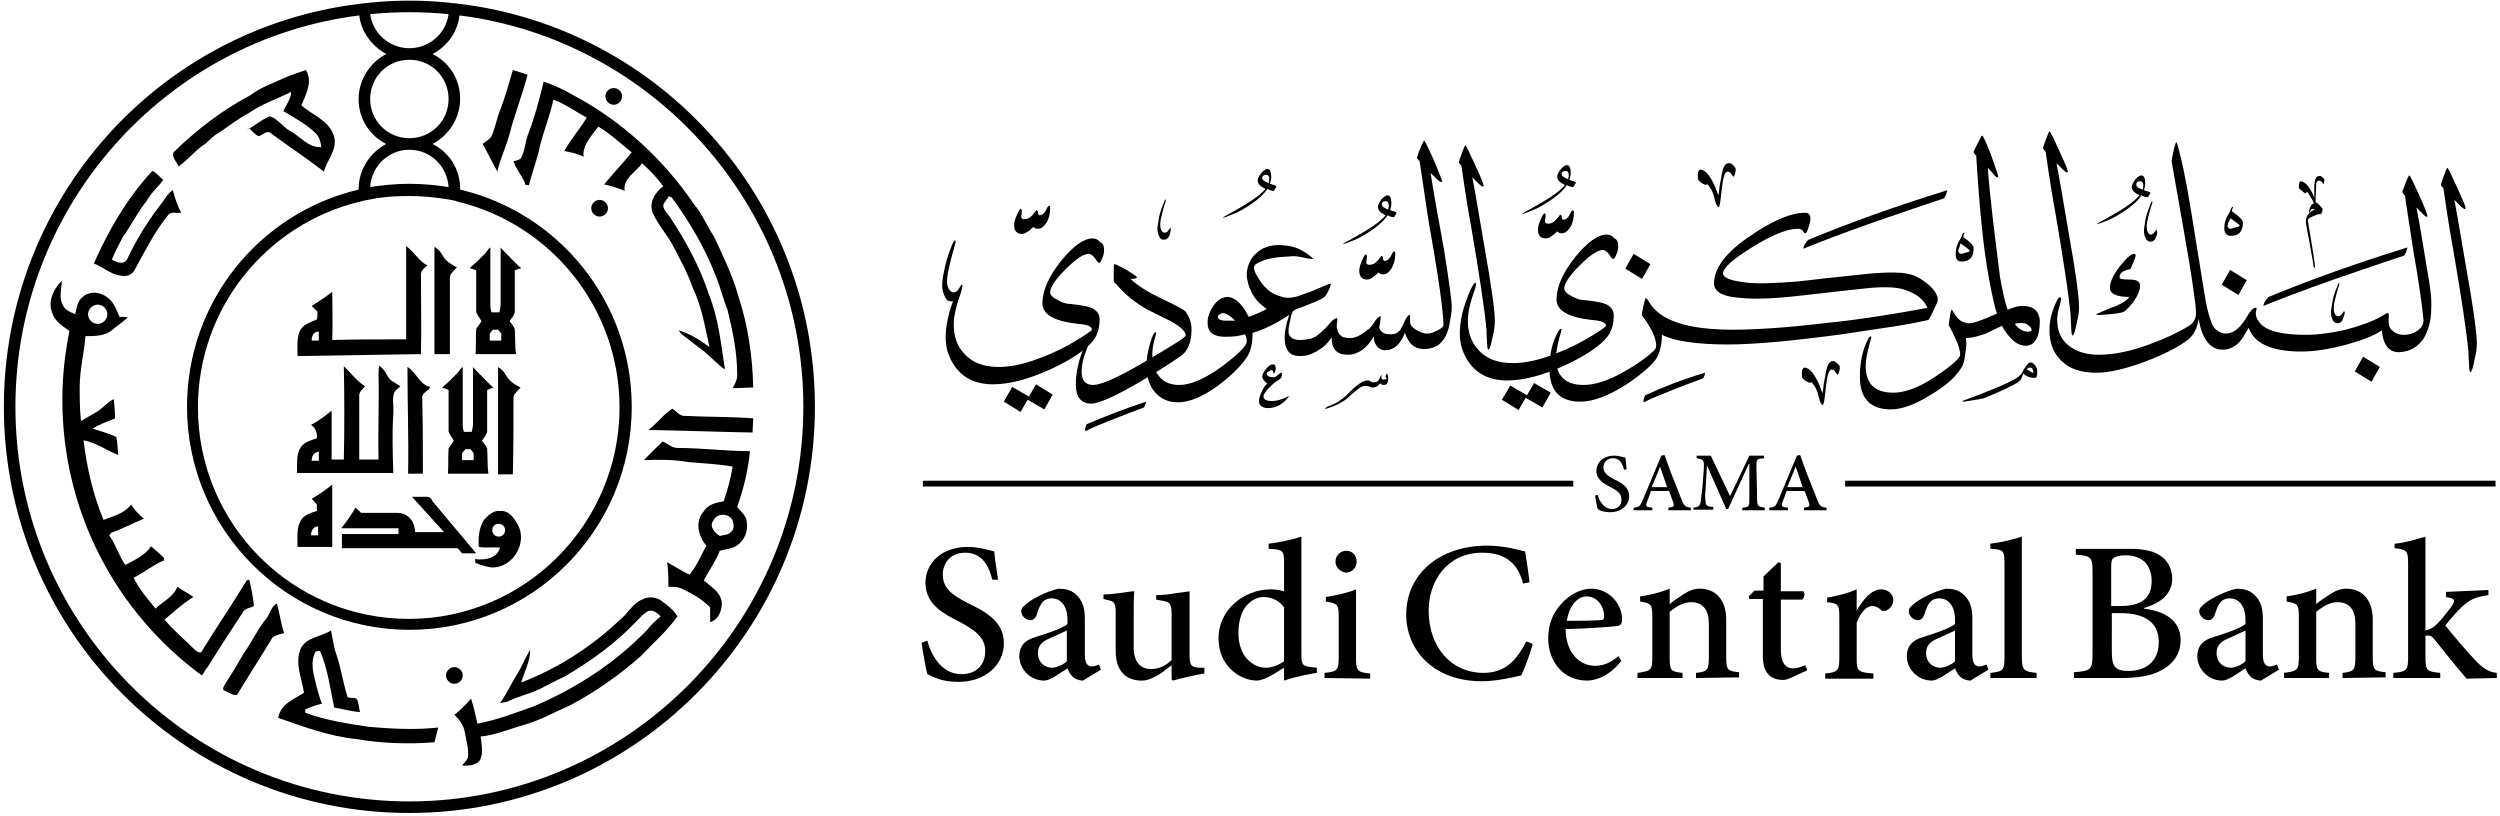<?xml version="1.0" encoding="utf-8"?>
<!-- Generator: Adobe Illustrator 27.0.1, SVG Export Plug-In . SVG Version: 6.00 Build 0)  -->
<svg version="1.1" id="Layer_1" xmlns="http://www.w3.org/2000/svg" xmlns:xlink="http://www.w3.org/1999/xlink" x="0px" y="0px"
	 viewBox="0 0 389 127" style="enable-background:new 0 0 389 127;" xml:space="preserve">
<style type="text/css">
	.st0{fill:#000000;}
</style>
<path class="st0" d="M49.5,83.3h-1.1c0-1.4,1.1-1.4,1.1-1.4V83.3z M51.7,75.4c-1,0.8-2.1,1.6-3.2,2.2c0.3,0.3,0.5,0.6,0.8,0.9
	c0,0.3,0,0.7,0,1c-0.9,0.3-2,0.6-2.5,1.5c-0.7,1.2-0.5,2.7-0.5,4.1c1.8,0,3.6,0,5.4,0C51.7,81.9,51.7,78.6,51.7,75.4z"/>
<path class="st0" d="M77.6,83.5c-0.6,0-1-0.5-1-1c0-0.6,0.4-1,1-1c0.6,0,1,0.5,1,1C78.6,83,78.2,83.5,77.6,83.5z M80.6,81.7
	c-0.6-1.1-1.4-2.3-2.8-2.2c-1-0.1-1.9,0.7-2.5,1.4c-0.8,1.3-0.9,2.8-0.8,4.2c1,0.2,2.2,0,3.3,0.1c-0.4,1.7-2.4,2-3.9,1.8
	c0,0.2,0.1,0.5,0.1,0.6c0.8,0.3,1.6,0.6,2.5,0.7C79.8,88.4,82.1,84.5,80.6,81.7z"/>
<path class="st0" d="M66.4,77.3h-2.3l5,5.5h-4.5v0c0-0.2,0-0.4-0.1-0.6c0,0.1,0,0.1,0,0.2l0-0.2c0,0,0,0,0,0.1c0-0.1,0-0.2,0-0.2
	c-0.2-1.3-1.3-2.3-2.6-2.3c0,0,0,0,0,0h-5.7c-0.3-0.3-0.6-0.6-0.9-0.8c-0.6,1.1-1.4,2.2-2.2,3.2c0.5,0,1.2,0,1.9,0
	c0.4,0,0.8,0,1.2,0H62v0.9h-8.8v2.2h1.6c4.9,0,11.4,0,16.4,0l0.7,0.8h2.2l-6.8-8.1C67.1,77.5,66.8,77.3,66.4,77.3z"/>
<path class="st0" d="M77.9,53h-1.7v-1.1l0.5-0.6h0.8l0.5,0.6V53z M80.1,51.2c-0.2-0.5-0.5-0.8-0.8-1.2c0.3-0.6,0.9-1,0.8-1.8
	c0-0.4,0-0.7,0-1.1c0-1.3,0-2.6,0-3.9c0-0.4,0-0.7,0-1.1c0.1-0.1,0.2-0.1,0.4-0.2c0.1,0,0.2-0.1,0.3-0.1c0,0,0,0,0.1,0
	c0.1,0,0.1-0.1,0.2-0.1c-0.3-0.2-0.6-0.5-0.9-0.8c-0.2-0.2-0.5-0.5-0.7-0.7c-0.2-0.2-0.3-0.4-0.5-0.5c-0.1-0.1-0.2-0.3-0.4-0.4
	c-0.2-0.3-0.5-0.5-0.7-0.8c0,1,0,2,0,3c0,0.6,0,1.2,0,1.8c0,0.8,0,1.6,0,2.3c0,0.5,0,1.1,0,1.7c0,0.5-0.1,0.9-0.2,1.3
	c-0.1,0-0.2,0-0.3,0h0c-0.1,0-0.2,0-0.3,0v0c-0.3,0-0.5,0-0.6,0c-0.2-0.4-0.2-0.9-0.2-1.3c0-0.6,0-1.2,0-1.7c0-0.8,0-1.6,0-2.3
	c0-0.6,0-1.2,0-1.8c0-1,0-2,0-3c-0.3,0.2-0.5,0.5-0.7,0.8c-0.1,0.1-0.2,0.3-0.4,0.4c-0.2,0.2-0.3,0.4-0.5,0.5
	c-0.2,0.3-0.5,0.5-0.7,0.7c-0.3,0.3-0.6,0.5-0.9,0.8c0,0,0.1,0.1,0.2,0.1c0,0,0,0,0.1,0c0.1,0,0.2,0.1,0.3,0.1
	c0.1,0.1,0.3,0.1,0.4,0.2c0,0.4,0,0.7,0,1.1c0,1.3,0,2.6,0,3.9c0,0.4,0,0.7,0,1.1c-0.1,0.7,0.6,1.2,0.8,1.8
	c-0.2,0.4-0.6,0.8-0.8,1.2c-0.1,1.3,0,2.6-0.1,3.9h6.3C80.1,53.8,80.2,52.5,80.1,51.2z"/>
<path class="st0" d="M70,43.4c-0.1-0.8,0.7-1.3,1.1-1.8c-0.8-0.4-1.7-0.9-2.2-1.8c-0.3-0.6-0.8-1.1-1.3-1.4c0,5.6,0,11.1,0,16.7H70
	C70,51.2,70,47.3,70,43.4z"/>
<path class="st0" d="M48.5,52.8C48.5,52.8,48.5,52.8,48.5,52.8c0.1-1.3,1.1-1.2,1.1-1.2V53h-1.1C48.5,52.9,48.5,52.9,48.5,52.8
	C48.5,52.8,48.5,52.8,48.5,52.8z M65.5,55.1c0.1-3.9,0-8.3,0-12.2c-0.1-0.7,0.5-1.2,1-1.6c-1.4-0.7-2-2.1-3.3-3c0,4.8,0,9.6,0,14.5
	c-3.8,0-7.6,0-11.5,0.1c0.1-2.5,0-5,0-7.5c-1,0.8-2.1,1.5-3.2,2.2c0.3,0.3,0.6,0.6,0.9,0.9c0,0.4,0,0.8-0.1,1.2
	c-0.8,0.4-1.8,0.6-2.4,1.4c-0.8,1.1-0.6,2.9-0.6,4.3"/>
<path class="st0" d="M73.6,71.6h-1.7v-1.1l0.5-0.6h0.8l0.5,0.6V71.6z M75.8,69.8c-0.2-0.5-0.5-0.8-0.8-1.2c0.3-0.6,0.9-1,0.8-1.8
	c0-0.4,0-0.7,0-1.1c0-1.3,0-2.6,0-3.9c0-0.4,0-0.7,0-1.1c0.1,0,0.2-0.1,0.4-0.2c0.1,0,0.2-0.1,0.3-0.1c0,0,0,0,0.1,0
	c0.1,0,0.1-0.1,0.2-0.1c-0.3-0.2-0.6-0.5-0.9-0.8c-0.2-0.2-0.5-0.5-0.7-0.7c-0.2-0.2-0.3-0.4-0.5-0.5c-0.1-0.1-0.2-0.3-0.4-0.4
	c-0.2-0.3-0.5-0.5-0.7-0.8c0,1,0,2,0,3c0,0.6,0,1.2,0,1.8c0,0.8,0,1.6,0,2.3c0,0.5,0,1.1,0,1.7c0,0.5-0.1,0.9-0.2,1.3
	c-0.1,0-0.2,0-0.3,0h0c-0.1,0-0.2,0-0.3,0v0c-0.3,0-0.5,0-0.6,0c-0.2-0.4-0.2-0.9-0.2-1.3c0-0.6,0-1.2,0-1.7c0-0.8,0-1.6,0-2.3
	c0-0.6,0-1.2,0-1.8c0-1,0-2,0-3c-0.3,0.2-0.5,0.5-0.7,0.8c-0.1,0.1-0.2,0.3-0.4,0.4c-0.2,0.2-0.3,0.4-0.5,0.5
	c-0.2,0.3-0.5,0.5-0.7,0.7c-0.3,0.3-0.6,0.5-0.9,0.8c0,0,0.1,0.1,0.2,0.1c0,0,0,0,0.1,0c0.1,0,0.2,0.1,0.3,0.1
	c0.1,0.1,0.3,0.1,0.4,0.2c0,0.4,0,0.7,0,1.1c0,1.3,0,2.6,0,3.9c0,0.4,0,0.7,0,1.1c-0.1,0.7,0.6,1.2,0.8,1.8
	c-0.2,0.4-0.6,0.8-0.8,1.2c-0.1,1.3,0,2.6-0.1,3.9h6.3C75.8,72.4,75.9,71.1,75.8,69.8z"/>
<path class="st0" d="M65.7,62c-0.1-0.7,0.5-1,1-1.4c0.1-0.1,0.2-0.3,0.2-0.4c-1.7-0.4-2.1-2.3-3.5-3.1c0,5.5,0.2,11,0.1,16.6h2.3
	C65.8,69.8,65.8,65.9,65.7,62z"/>
<path class="st0" d="M79.9,62.1c-0.1-0.8,0.7-1.3,1.1-1.8c-0.8-0.4-1.7-0.9-2.2-1.8c-0.3-0.6-0.8-1.1-1.3-1.4c0,5.6,0,11.1,0,16.7
	h2.3C79.9,69.8,79.9,65.9,79.9,62.1z"/>
<path class="st0" d="M49.6,71.7h-1.1c0-1.4,1.1-1.4,1.1-1.4V71.7z M60.3,58.5c-0.3-0.6-0.7-1.2-1.3-1.6c-0.1,0.5-0.1,1.1-0.1,1.6
	c0.1,4.3-0.1,8.7,0,13c-1,0-2,0-3,0c0-3.3,0-6.5,0-9.8c-0.1-0.7,0.5-1.1,0.9-1.6c-1.3-0.8-2.2-2.1-3.3-3.1c0.1,4.8,0.1,9.7,0,14.5
	c-0.6,0-1.3,0-1.9,0c0-2.5,0-5.1,0-7.6c-1,0.8-2,1.6-3.2,2.2c0.7,0.5,1,1.2,0.9,2.1c-0.9,0.3-2,0.6-2.5,1.4c-0.8,1.2-0.5,2.7-0.6,4
	H61c0.1,0,0.1,0,0.2,0c-0.1-3.1-0.2-6.2,0-9.2c0.1-1.1-0.2-2.2,0.1-3.2c0.2-0.5,0.7-0.8,1-1.1C61.6,59.6,60.7,59.3,60.3,58.5z"/>
<path class="st0" d="M14.6,41c2.3-5.2,5.2-10.2,9.1-14.4c0.7,0.3,1.1,0.9,1.7,1.4c-0.8,1.1-1.9,2-2.6,3.3c-1.4,1.7-2.4,3.8-3.7,5.6
	c-0.6,1.1-1.2,2.3-1.7,3.5c0.7,0.4,1.9,0.9,2.4-0.1c1.5-3.2,3.4-6.2,5.6-9c0.4-0.6,0.8-1.3,1.5-1.7c0.3,1.2,0.7,2.4,1.3,3.5
	c-0.7,0.1-1.5-0.2-2,0.3c-2.1,2.6-3.6,5.6-5.2,8.5c-0.4,0.9-1.4,1.2-2.2,1C17.2,42.7,16,41.5,14.6,41z"/>
<path class="st0" d="M44.3,12.1c1.1-0.5,2.2-0.8,3.3-1.2c1.1,1.8,0,3.8-0.7,5.5c1.7,1.5,4.2,2.3,5,4.6c0.8,2.1-1,3.8-1.5,5.7
	c-2.7-2.1-5.6-4-8.3-6c-0.6-0.5-1.3,0.4-1.9,0.5c-0.5-0.3-1-0.8-1.4-1.2c-0.1,0-0.3,0.1-0.3,0.2c1.2-0.7,2.2-1.6,3.5-2.1
	c1.3,0.4,2,1.7,3.2,2.3c1.6,0.9,2.8,2.6,4.8,2.5c-0.1-0.8-0.3-1.6-0.9-2.2c-1.5-1.4-3.3-2.4-5-3.4c0.4-1,1.2-1.9,1.2-3
	c-2.2,1.1-4.6,1.9-6.6,3.3c-1.9,1-3.4,2.3-5.2,3.4c-0.7,0.5-1.2,1.2-1.9,1.6c-1.4,1-2.4,2.3-3.8,3.3c-0.3-0.7-1.1-1.4-0.8-2.2
	c3.6-3.5,7.6-6.6,12-8.9C40.5,13.6,42.4,13,44.3,12.1z"/>
<path class="st0" d="M41.4,96.3c0.6-0.7,0.8-2,1.7-2.4c0.4,1.5,0.6,3.1,1.1,4.6c-0.6,0.2-1.3,0.3-1.8,0.7c-1.8,3-3.7,5.9-5.5,8.9
	c-0.6,0.2-1.3-0.4-1.9-0.6c-0.6-0.2-0.1-0.8,0.1-1.2c1-1.5,1.9-3,2.8-4.6C39.2,99.9,40,98,41.4,96.3z"/>
<path class="st0" d="M15.2,47.4c0.8,0,1.5,0.7,1.5,1.5c0,0.8-0.7,1.5-1.5,1.5c-0.8,0-1.5-0.7-1.5-1.5C13.7,48.1,14.4,47.4,15.2,47.4
	z M38.8,90.2c-0.1,0-0.3,0.1-0.4,0.1c-2.3,3.8-4.8,7.4-7.1,11.2c-0.5,0.1-0.9-0.3-1.2-0.6c-1.5-1.5-3.1-2.8-4.5-4.5
	c1.5-1.2,2.8-2.5,4.5-3.5c-0.8-0.6-1.7-1-2.5-1.6c-0.6,1.6-2.3,2.3-3.4,3.4c-1.2-1.5-2.6-3.1-3.4-4.8c1.6-0.8,3-2,4.7-2.7
	c0-0.1,0-0.3,0-0.4c-0.6-0.6-1.3-1.2-2-1.8c-0.9,1.4-2.5,2.1-4,2.9c-1-1.4-1.5-3.2-2.5-4.6c0.1-0.1,0.2-0.3,0.3-0.4
	c1.7-0.6,3.4-1.5,5.1-2.2c-0.8-0.6-1.4-1.3-2-2.2c-1,1.4-2.8,1.8-4.3,2.4c-1.6-3.9-2.6-8.1-3.1-12.4c2,0.4,3.6,1.6,5.4,2.3
	c-0.1-0.9-0.1-1.9-0.3-2.8c-1.2-0.6-2.5-0.9-3.7-1.3c1.1-0.7,2.3-1.1,3.5-1.6c0-1-0.1-2-0.2-3c-1,0.5-1.6,1.3-2.5,1.9
	c-0.9,0.5-1.7,1-2.6,1.5c-0.2-1.8-0.2-3.5-0.2-5.3c0-2.7,0.7-5.3,0.9-7.9c1.4,0,3,0,4.1-0.9c0.8-0.7,1.7-1.3,2.5-2
	c-0.4-0.1-0.8-0.1-1.3-0.1c-0.5-1.1-0.9-2.4-2-3.1c-0.7-0.5-1.7-0.8-2.5-0.6c-0.4,0.1-0.8,0.2-1.1,0.5c-0.9,0.6-1.1,1.8-1.3,2.8
	c0,0-0.1,0-0.2-0.1c-0.7-0.3-1.4-0.6-1.7-1.3c-0.7-1.2-0.2-2.5-0.2-3.8c-1.2,1.2-2.2,3.1-1.5,4.9c0.4,1.4,1.6,2.1,2.7,2.9
	c-0.7,3.5-1.1,7-1.1,10.7c0,17.6,8.5,33.2,21.7,42.9l0.3-0.4c0-0.1,0.1-0.1,0.1-0.2c0.1-0.2,0.3-0.5,0.5-0.7
	c1.8-2.9,3.7-5.8,5.6-8.7c0.4-0.5,1.1-0.5,1.6-0.8C39.4,92.9,39.1,91.6,38.8,90.2z"/>
<path class="st0" d="M111,81c-0.7,0.9,0.2,1.9,1,2.4c0.6-0.2,1.3-0.1,1.7-0.6c0.6-0.4,0.5-1.2,0.3-1.8C113.5,79.8,111.5,79.8,111,81
	z M100.2,71.6c0.9-1,1.9-1.9,2.9-2.9c0.8,0.3,1.4,1,2.3,1c3.8,0,7.5,0.5,11.3,0.5c-0.3,3-1,5.9-2,8.7c0.6,0.7,1.5,1.4,1.5,2.4
	c0.2,1.3-0.3,2.6-1.3,3.4c-0.8,0.7-1.9,0.7-2.9,1c-0.6,1.6-1.7,3.1-2.5,4.6c1.1,1,2.5,1.7,2.8,3.3c0.1,1.2-0.4,2.8-1.8,3.2
	c0-0.8,0-1.5,0-2.3c-1.2-1.2-2.7-2.1-4.2-2.8c-0.7-0.4-1.5-0.4-2.3-0.4c0-1.3,0-2.5-0.2-3.8c1.2,0.6,2.3,1.4,3.5,1.9
	c1.1-1.3,1.8-3,2.6-4.5c-1.2-1.4-1.8-3.7-0.5-5.2c0.7-1.2,2-1.5,3.2-1.7c0.6-1.8,1.1-3.5,1.4-5.4c-2.3-0.4-4.6-0.5-6.9-0.7
	C104.9,71.5,102.6,71.5,100.2,71.6z"/>
<path class="st0" d="M46.8,100.9c0.9-1.8,3.2-1.8,4.7-2.8c0.3,1.3,0.4,2.6,0.9,3.9c0.7,2.1,1,4.4,1.7,6.5c0.5,0.2,1.2-0.1,1.5,0.4
	c0.2,0.6,0.3,1.3,0.4,1.9c-1.4-0.1-2.7-0.5-4-0.7c-0.6-2.9-1-6-2.2-8.8c-0.2,0-0.5,0-0.7,0.1c-0.9,1.7-0.3,3.5,0.1,5.2
	c0.3,1,0.5,2,0.9,2.9c-0.9,0.2-1.8,0.5-2.6,0.9c0,0.1,0,0.4,0,0.5c3.2,1.2,6.6,1.7,9.9,2.2c3.6,0.3,7.2,0.5,10.8,0.1
	c-0.2,0.8-0.4,1.5-0.6,2.3c-4,0.3-8.1,0.2-12.1-0.5c-4.2-0.4-8.2-1.9-12.2-3.3c0.3-2.1,2.4-2.9,4-3.9
	C47,105.6,45.8,103.2,46.8,100.9z"/>
<path class="st0" d="M100.9,66.9c1.3-1,2.3-2.4,3.7-3.3c0.6,0.3,1,1,1.7,1.1c3.6,0.2,7.2,0.1,10.9,0.4c0,0.7-0.1,1.4-0.1,2.2
	C111.7,67.2,106.3,67,100.9,66.9z"/>
<path class="st0" d="M99.9,93.3c1.1-0.6,2.4-0.4,3.3,0.4c0.8,0.6,1.7,1.3,2.2,2.2c-1.6,2.3-3.8,4.2-5.7,6.2c-3.4,3-7.1,5.6-11.1,7.7
	c-2.3,1-4.6,2.3-7.1,3c-2.2,0.6-4.4,1.6-6.7,1.8c0.1,1.3,0.5,2.7-0.2,3.8c-0.7,0.7-1.7,0.8-2.7,0.7c0.3-0.4,0.7-0.7,0.9-1.2
	c0.2-1.4-0.3-2.8-0.5-4.1c-0.2-1-0.9-1.9-1.6-2.6c1-0.7,1.8-1.6,2.6-2.5c0.4,1.3,0.7,2.6,1,3.9c3.1-0.6,6-1.7,9-2.8
	c6.5-2.8,12.5-6.7,17.4-11.8c0.6-0.8,1.3-1.4,2.1-2.1c-0.5-0.5-1.2-1.1-2-0.8c-0.7,0.4-1.2,1-1.7,1.5c-3.3,3.5-7.2,6.3-11.3,8.7
	c-1.3,0.6-2.6,1.3-3.8,1.9c-1.6,0.8-3.3,1.1-4.9,1.9c-0.4,0.2-0.9,0.2-1.3,0.3c1.1-1.5,1.8-3.2,2.8-4.7c0.7-1.2,1.2-2.5,1.9-3.6
	c0,1.8-0.9,3.4-1.4,5.1c5.7-2.2,11-5.6,15.4-9.8C97.7,95.5,98.4,93.9,99.9,93.3z"/>
<path class="st0" d="M72,105.1c0-0.7-0.6-1.3-1.3-1.3c-0.7,0-1.3,0.6-1.3,1.3c0,0.7,0.6,1.3,1.3,1.3C71.4,106.4,72,105.8,72,105.1z"
	/>
<path class="st0" d="M79.8,10.9c0.8,0.2,1.5,0.5,2.3,0.7c-0.8,3.1-2,6.1-2.8,9.2c-0.5,2-1.5,3.9-1.9,5.9c-0.8-1.4-1.5-2.9-2.3-4.3
	c0.6-0.5,1.3-0.8,1.5-1.5c0.5-1.2,0.7-2.5,1.2-3.7C78.6,15.1,79.2,13,79.8,10.9z"/>
<path class="st0" d="M84.6,12.7c1.5,0.5,3,1.2,4.4,2c7.6,4,14.2,10,19,17.1c1.3,1.5,2,3.4,3.1,5c1.4,3,2.9,6.1,3.8,9.3
	c1.5,4.6,2.2,9.4,2.3,14.2c-1.1,0-2.1,0.1-3.2,0.1c0.4-0.7,0.8-1.5,0.7-2.3c0-3.3-0.7-6.6-1.5-9.9c-0.7-1.7-1.1-3.5-1.8-5.2
	c-1.7-4.4-4.1-8.5-6.9-12.3c-0.1,0-0.3-0.1-0.4-0.2c-0.3,0.5-0.7,0.9-0.9,1.4c0,0.7,0.6,1.3,1,1.8c2.5,3.8,4.7,7.8,6.1,12.1
	c1.5,3.7,1.9,7.8,2.5,11.7c-1.3-0.9-2.4-2.2-3.6-3.1c-1-0.7-1.9-1.5-2.9-2.2c-0.3-0.2-0.5-0.5-0.7-0.8c1.7,0.5,3.3,1.5,4.8,2.6
	c-0.7-3.1-1.2-6.3-2.6-9.2c-0.8-2.3-2-4.5-3.1-6.6c-0.9-1.7-2.3-3.2-3.1-5c-0.7-1.6,0.3-3.3,1.6-4.2c-0.9-1.3-2.1-2.5-3.3-3.6
	c-0.9,1.4-3,2.3-2.7,4.3c-1-0.4-2.1-0.8-3.2-1c1.4-1.7,2.9-3.3,4.3-5c-1.7-1.3-3.3-2.9-5.2-4c-1,1.4-2.5,2.8-2.3,4.7
	c-0.9-0.5-2-0.7-3-0.9c1-1.8,2.4-3.4,3.5-5.2c-1.7-0.9-3.3-2.1-5.2-2.8c-0.5,2.5-1.5,4.8-2.1,7.3c-0.4,2-1.2,4-1.7,6
	c-0.1,0-0.3,0-0.5,0c-0.4-1.3-1.5-2.4-1.9-3.7c0.4-0.1,0.8-0.2,1.1-0.4c0.7-1.2,0.7-2.6,1.2-3.9C83.2,18.3,83.9,15.5,84.6,12.7z"/>
<path class="st0" d="M96.8,15c0-0.7-0.6-1.3-1.3-1.3c-0.7,0-1.3,0.6-1.3,1.3c0,0.7,0.6,1.3,1.3,1.3C96.2,16.3,96.8,15.7,96.8,15z"/>
<path class="st0" d="M94.6,32.4c0-0.7-0.6-1.3-1.3-1.3c-0.7,0-1.3,0.6-1.3,1.3c0,0.7,0.6,1.3,1.3,1.3C94,33.7,94.6,33.1,94.6,32.4z"
	/>
<path class="st0" d="M63.7,124.7c-33.8,0-61.3-27.5-61.3-61.4c0-31.2,23.3-57.1,53.5-60.9c0.3,2.6,2,4.8,4.2,6c-2.5,1.3-4.3,4-4.3,7
	c0,3.1,1.7,5.7,4.3,7c-2.5,1.3-4.3,4-4.3,7c0,0,0,0,0,0.1c-15.3,3.6-26.7,17.3-26.7,33.8c0,19.1,15.5,34.7,34.6,34.7
	s34.6-15.5,34.6-34.7c0-16.4-11.4-30.2-26.7-33.8c0,0,0,0,0-0.1c0-3.1-1.7-5.7-4.3-7c2.5-1.3,4.3-4,4.3-7c0-3.1-1.7-5.7-4.3-7
	c2.3-1.2,3.9-3.4,4.2-6C101.6,6.2,125,32.1,125,63.3C125,97.1,97.5,124.7,63.7,124.7z M57.6,15.4c0-3.4,2.7-6.1,6.1-6.1
	c3.4,0,6.1,2.7,6.1,6.1c0,3.4-2.7,6.1-6.1,6.1C60.3,21.5,57.6,18.8,57.6,15.4z M63.7,28.6c-2.1,0-4.1,0.2-6.1,0.5
	c0.2-3.2,2.8-5.8,6.1-5.8c3.3,0,5.9,2.6,6.1,5.8C67.8,28.8,65.8,28.6,63.7,28.6z M57.8,31c1.9-0.4,3.9-0.5,5.9-0.5
	c2,0,4,0.2,5.9,0.5c0.6,0.1,1.2,0.2,1.7,0.4c14.4,3.5,25.1,16.5,25.1,32c0,18.1-14.7,32.9-32.8,32.9c-18.1,0-32.8-14.7-32.8-32.9
	c0-15.5,10.7-28.5,25.1-32C56.6,31.2,57.2,31.1,57.8,31z M63.7,1.9c2,0,4.1,0.1,6.1,0.3c-0.4,3-3,5.3-6.1,5.3
	c-3.1,0-5.7-2.3-6.1-5.3C59.6,2,61.7,1.9,63.7,1.9z M71.5,0.6c-0.6-0.1-1.2-0.1-1.8-0.2c-2-0.2-4-0.3-6-0.3c-2,0-4,0.1-6,0.3
	c-0.6,0.1-1.2,0.1-1.8,0.2C24.7,4.4,0.6,31,0.6,63.3c0,34.9,28.2,63.2,63.1,63.2c34.8,0,63.1-28.3,63.1-63.2
	C126.8,31,102.7,4.4,71.5,0.6z"/>
<path class="st0" d="M232.6,49.9c0,0.8-0.1,1.5-0.3,2.3c-0.3,1.5-0.5,2.2-0.7,2.2c-0.1,0-0.2-0.3-0.2-0.9c-0.1-1.3-0.1-2-0.1-2.2
	c-0.3-3.2-1.1-8.5-2.4-16.1c-0.4-2.1-0.9-5.2-1.5-9.4c-0.3-0.3-0.4-0.5-0.4-0.6c0.1-0.4,0.3-0.9,0.6-1.7c0.2-0.6,0.4-0.9,0.4-0.9
	c0.1,0,0.6,1,1.5,3c1,2.2,1.5,3.3,1.3,3.4c-0.1,0.1-0.4-0.1-0.8-0.5c-0.1-0.1-0.4-0.4-0.9-0.9c0.6,3.1,1.4,8.1,2.6,15
	C232.3,46.3,232.6,48.7,232.6,49.9z"/>
<path class="st0" d="M185.4,51.3c0,1.6-0.4,2.8-1.1,3.6c-0.6,0.6-2.7,2-6.4,4.2c-4.2,2.5-6.9,3.7-8.1,3.7c-1.6,0-2.4-1-2.4-3
	c0-1.8,0.4-3.6,1.2-5.6c0.4-0.9,0.7-1.4,0.8-1.4c0.2,0,0.1,0.6-0.4,1.8c-0.5,1.2-0.7,2.3-0.7,3.2c0,1.4,0.6,2.1,1.8,2.1
	c1.2,0,3.7-1.1,7.5-3.3c4.6-2.7,6.9-4.1,6.9-4.4c0-0.6-0.8-1.4-2.3-2.2c-1.2-0.6-2.4-1.2-3.6-1.8c-2-1.1-3.7-2.5-5-4.1
	c-0.1,0-0.2-0.1-0.3-0.3c0-0.1,0-0.5,0-1.4c0-0.9,0-1.3,0.1-1.3c0.2,0,0.8,0.3,1.9,0.9c1.1,0.7,1.6,1,1.6,1.2c0,0.1-0.4,0.2-1,0.2
	c1.3,1.2,3,2.2,4.9,3.1c1.9,0.9,3.1,1.5,3.6,1.9C185.1,49.3,185.4,50.2,185.4,51.3z"/>
<path class="st0" d="M149.6,45.2c-0.3,1.1-0.8,1.7-1.5,1.7c-0.4,0-0.7-0.1-0.9-0.4c-0.4-0.7-0.6-1.4-0.6-2.1c0-0.5,0.1-1.3,0.3-2.2
	c0.2-1.2,0.6-2.5,1.2-4c0.2-0.5,0.4-0.8,0.5-0.8c0,0,0.1,0.1,0.1,0.2c0,0.2-0.1,0.4-0.2,0.8c-0.2,0.7-0.6,2.1-1,4
	c-0.2,1.1-0.2,1.9,0.1,2.5c0.2,0.4,0.5,0.6,0.8,0.6c0.2,0,0.4-0.1,0.6-0.3c0.1-0.1,0.2-0.3,0.4-0.6c0.1-0.2,0.2-0.3,0.2-0.3
	C149.8,44.2,149.8,44.5,149.6,45.2z M171.8,38.9c0,0.4-0.1,0.9-0.3,1.3c-0.2,0.5-0.3,0.7-0.5,0.7c-0.1,0-0.3-0.2-0.6-0.7
	c-0.4-0.5-0.7-0.7-1-0.7c-0.8,0-2,0.8-3.6,2.4c-1.6,1.6-2.4,2.8-2.4,3.6c0,0.4,0.4,0.8,1.2,1.2c0.7,0.4,1.3,0.6,2,0.6
	c1.8,0.2,3,0.4,3.6,0.8c0.6,0.4,0.9,0.9,0.9,1.6c0,1.3-0.3,2.4-1,3.3c-1.1,1.4-3.3,2.9-6.5,4.4c-3.5,1.6-6.5,2.4-9.1,2.4
	c-3.3,0-5.6-1.5-6.8-4.4c-0.7-1.6-0.7-3.6-0.2-5.9c0.3-1.3,0.7-2.6,1.3-3.8c0.4-0.8,0.7-1.2,0.8-1.1c0.1,0,0.1,0.5-0.2,1.3
	c-0.7,1.9-1,3.5-1,4.6c0,1.8,0.5,3.3,1.6,4.5c1.2,1.4,3.1,2.1,5.4,2.1c2,0,4.2-0.5,6.7-1.5c1.9-0.7,3.7-1.6,5.5-2.7
	c1.5-0.9,2.3-1.5,2.3-1.6c0-0.5-0.7-0.8-2.1-0.9c-3.8-0.4-5.6-1.5-5.6-3.2c0-2,1-4.2,2.9-6.6c1.9-2.3,3.5-3.5,4.9-3.5
	c0.5,0,0.9,0.2,1.2,0.6C171.6,37.8,171.8,38.3,171.8,38.9z M163.8,61.4l-1.3,2.3l-2.6-1.5l-1.1,1.9l-2.6-1.6l1.3-2.3l2.6,1.5
	l1.1-1.9L163.8,61.4z"/>
<path class="st0" d="M190.7,49.9c-0.8,0-1.2-0.3-1.2-0.6c0-0.2,0.1-0.3,0.3-0.4c0.2-0.1,0.4-0.2,0.5-0.2c0.6,0.1,1.2,0.5,1.9,1.2
	C191.7,49.9,191.2,49.9,190.7,49.9z M224.7,38.9c-0.7-4-1.5-8-2.1-12c0.5,0.5,0.8,0.8,0.9,0.9c0.4,0.4,0.7,0.6,0.8,0.5
	c0,0,0.1-0.1,0.1-0.1c0-0.2-0.5-1.3-1.3-3.3c-0.9-2-1.4-3-1.5-3c-0.1,0-0.2,0.3-0.5,0.9c-0.3,0.7-0.5,1.3-0.6,1.7
	c-0.1,0.1,0.1,0.3,0.4,0.6c0.6,4.2,1.1,7.3,1.4,9.4c1.6,8.9,2.3,14.2,2.3,16.1c0,0.2-0.3,0.5-0.9,0.8c-0.6,0.3-1.1,0.5-1.5,0.5
	c-0.1,0-0.2,0-0.4,0c-0.5-0.1-1-0.3-1.5-0.6c-0.3-0.2-0.5-0.4-0.7-0.6c-0.2-0.3-0.2-0.6-0.2-0.9c0-0.2,0-0.3,0-0.4
	c0-0.3,0-0.4,0-0.4c-0.2-0.1-0.5,0.3-0.8,0.9c-0.2,0.5-0.4,0.9-0.7,1.4c-0.4,0.5-0.9,0.8-1.7,0.7c-0.9,0-1.4-0.4-1.6-1
	c0.1-0.5,0.2-0.9,0.2-1.4c0.1-0.2,0-0.4,0-0.4c-0.2,0-0.4,0.2-0.8,0.7c-0.3,0.5-0.6,0.9-0.9,1.2c-0.1,0.1-0.2,0.2-0.3,0.2
	c-0.7,0.6-1.6,1.2-2.5,1.3c-0.1,0-0.2,0-0.4,0c0,0,0,0,0,0c-0.2,0-0.4,0-0.6-0.1c-0.1,0-0.1,0-0.2,0c-0.6-0.2-1-0.8-1.1-1.6
	c0-0.3,0-0.6,0.1-1c0-0.2,0-0.4-0.1-0.4c-0.1,0-0.3,0.1-0.6,0.3c-0.4,0.4-0.7,0.7-0.9,1c-0.2,0.2-0.3,0.3-0.4,0.4
	c-0.2,0.2-0.4,0.3-0.5,0.5c-0.1,0.1-0.3,0.2-0.4,0.3c-0.2,0.2-0.5,0.4-0.8,0.5c-0.2,0.1-0.3,0.2-0.5,0.2c-0.5,0.1-1,0.2-1.5,0.2
	c-0.3,0-0.6,0-0.9-0.1c-0.5-0.1-1-0.6-1-1.1c0-0.4,0-0.7,0.1-1.1c0.1-0.5,0.2-1,0.3-1.5c0.1-0.2,0.2-0.5,0.3-0.7
	c0.5-0.3,1-0.5,1.6-0.7c0.7-0.3,1.3-0.5,2-0.8c0.4-0.2,0.9-0.4,1.3-0.7c0.1-0.1,0.2-0.2,0.3-0.4c0.3-0.5,0.6-1.1,0.7-1.7
	c-1.3,0.4-2.5,1.1-3.8,1.5c-0.6,0.2-1.2,0.5-1.8,0.6c0,0,0,0,0,0c-0.8,0.2-1.5,0.2-2.3-0.1c-1.6-0.4-2.7-1.6-3.5-3
	c-0.1-0.2-0.2-0.3-0.3-0.5c-0.2-0.5-0.5-1.1,0-1.5c1.6-1,3.5-1.1,5.3-1.2c1.3-0.2,2.4,0.4,3.7,0.4c-1.2-1.1-2.7-2-4.4-2.1
	c-1.5-0.2-3.2,0-4.4,1.1c-1,0.8-1.5,2-1.6,3.2c0,0.2,0,0.4,0,0.6c0.1,0.5,0.2,1.1,0.4,1.6c0.1,0.3,0.3,0.6,0.4,0.9
	c0.3,0.5,0.6,1,1,1.4c0.4,0.4,0.9,0.7,1.3,1.1c-0.9,0.4-1.8,0.9-2.8,1.2c-0.2-0.4-0.4-0.7-0.6-1.1c-0.9-1.3-1.7-1.9-2.6-2
	c-0.9,0-1.6,0.4-2.3,1.4c-0.6,0.9-0.9,1.7-0.9,2.6c0,1.5,0.9,2.2,2.7,2.2c1.3,0,2.3-0.1,3.1-0.4c0.2,0.3,0.3,0.7,0.3,1.1
	c0,0.7-1.2,1.9-3.7,3.8c-2.7,2-5,3-6.8,3c-1.3,0-2.4-0.4-3.1-1.3c-0.8-0.9-1.1-2-1.1-3.3c0-0.8,0.1-1.6,0.3-2.3
	c0.2-0.8,0.3-1.2,0.3-1.2c0-0.1,0-0.1-0.1-0.1c-0.2,0-0.5,0.5-0.8,1.6c-0.4,1.3-0.6,2.4-0.6,3.6c0,1.7,0.4,3,1.2,4
	c0.9,1.1,2.1,1.7,3.7,1.7c1.7,0,3.7-0.8,6.1-2.5c2-1.5,3.5-2.9,4.6-4.5c0.6-0.9,0.9-2.1,0.9-3.8c1.7-0.5,3.6-1.4,5.7-2.8
	c-0.5,1.5-0.9,3.1-0.6,4.7c0.2,0.7,0.6,1.4,1.4,1.6c1,0.2,2.1,0.1,3-0.4c0.2-0.1,0.5-0.2,0.7-0.4c0.8-0.4,1.5-1.1,2.1-2
	c0,1.8,0.8,2.7,2.5,2.7c1.6,0,3-1,4.1-2.9c-0.1,0.6,0.1,1.1,0.4,1.5c0.2,0.3,0.5,0.5,0.8,0.6c0.2,0.1,0.3,0.1,0.5,0.1
	c1.4,0,2.4-0.9,3.1-2.7c0,0,0.1,0.2,0.2,0.5c0,0,0,0,0,0c0.2,0.4,0.4,0.7,0.5,0.9c0.6,0.8,1.3,1.1,2.3,1.1c0,0,0,0,0,0s0,0,0,0
	s0,0,0,0c0,0,0,0,0,0c2,0,3.2-1.1,3.8-3.2c0.3-1.4,0.5-2.5,0.5-3.5C225.8,46.2,225.4,43.3,224.7,38.9z"/>
<path class="st0" d="M182.1,36.2c-0.2,0.8-0.5,1.1-1,1.1c-0.3,0-0.5-0.1-0.6-0.3c-0.3-0.4-0.4-0.9-0.4-1.4c0-0.4,0.1-0.8,0.2-1.5
	c0.1-0.8,0.4-1.6,0.8-2.6c0.1-0.4,0.3-0.5,0.3-0.5c0,0,0,0.1,0,0.1c0,0.1,0,0.3-0.1,0.5c-0.2,0.5-0.4,1.3-0.7,2.6
	c-0.1,0.7-0.1,1.3,0.1,1.6c0.1,0.3,0.3,0.4,0.6,0.4c0.1,0,0.3-0.1,0.4-0.2c0.1-0.1,0.1-0.2,0.3-0.4c0.1-0.1,0.1-0.2,0.1-0.2
	C182.2,35.5,182.2,35.7,182.1,36.2z"/>
<path class="st0" d="M178.3,62.5c0,0.1,0,0.2-0.1,0.5c-0.1,0.2-0.2,0.4-0.2,0.4c-1.6,0.6-3.2,1.2-4.7,1.8c-2,0.8-3.5,1.4-4.4,1.9
	c0-0.1-0.1-0.3,0-0.6c0.1-0.3,0.1-0.4,0.2-0.5C171.9,64.8,175,63.6,178.3,62.5z"/>
<path class="st0" d="M198.6,29c0,0.1-0.1,0.2-0.2,0.4c-0.1,0.2-0.2,0.3-0.2,0.3c-0.3,0-0.6-0.1-1-0.3c-0.7,1.1-2.2,2.3-4.4,3.5
	c-0.2,0.1-0.6,0.3-1.4,0.6c-0.7,0.3-1.1,0.4-1.2,0.4c0,0,0.4-0.3,1.2-0.7c2.7-1.5,4.6-2.7,5.5-3.8c-0.8-0.4-1.2-0.8-1.2-1.3
	c0-0.3,0.2-0.7,0.5-1.1c0.3-0.4,0.7-0.7,1-0.7c0.4,0,0.6,0.4,0.6,1.3c0,0.3-0.1,0.7-0.2,1C198.3,28.8,198.6,28.9,198.6,29z
	 M197.4,28.5c0.2-0.8,0.1-1.3-0.4-1.3c-0.4,0-0.6,0.2-0.6,0.5C196.4,28,196.7,28.2,197.4,28.5z"/>
<path class="st0" d="M217.3,33.1c0,0.1-0.1,0.2-0.2,0.4c-0.1,0.2-0.2,0.3-0.2,0.3c-0.3,0-0.6-0.1-1-0.3c-0.7,1.1-2.2,2.3-4.4,3.5
	c-0.2,0.1-0.6,0.3-1.4,0.6c-0.7,0.3-1.1,0.4-1.2,0.4c0,0,0.4-0.3,1.2-0.7c2.7-1.5,4.6-2.7,5.5-3.8c-0.8-0.4-1.2-0.8-1.2-1.3
	c0-0.3,0.2-0.7,0.5-1.1c0.3-0.4,0.7-0.7,1-0.7c0.4,0,0.6,0.4,0.6,1.3c0,0.3-0.1,0.7-0.2,1C217,32.9,217.3,33,217.3,33.1z M216,32.6
	c0.2-0.8,0.1-1.3-0.4-1.3c-0.4,0-0.6,0.2-0.6,0.5C215,32.1,215.4,32.4,216,32.6z"/>
<path class="st0" d="M216,58.9c0,0.7-0.2,1-0.7,1c-0.2,0-0.4-0.1-0.5-0.2c-0.1-0.1-0.1,0-0.2,0.1c-0.2,0.3-0.6,0.5-1,0.5
	c-0.2,0-0.3,0-0.4-0.1c-0.4-0.2-0.9-0.2-1.4,0c-0.2,0.1-0.7,0.5-1.3,1c-0.3,0.3-0.7,0.6-1,0.9c-0.6,0.4-1.2,0.8-2,1.1
	c-0.6,0.2-1,0.4-1.2,0.4c-0.1,0-0.1,0-0.1-0.1c0.1-0.1,0.2-0.1,0.3-0.2c0.3-0.1,0.7-0.3,1.2-0.5c0.9-0.5,1.7-1.1,2.4-1.9
	c0.6-0.6,1.2-1.1,1.9-1.5c0.5-0.2,0.9-0.3,1.2-0.1c0.1,0.1,0.3,0.2,0.5,0.2c0.5,0,0.8-0.2,1-0.7c0.1-0.3,0.2-0.4,0.3-0.4
	c0,0,0.1,0,0,0.1c-0.1,0.2-0.1,0.3,0,0.4c0.1,0.2,0.3,0.2,0.6,0.1c0.2,0,0.2-0.1,0.1-0.2c-0.1-0.1-0.1-0.1-0.1-0.3
	c0.1-0.3,0.2-0.4,0.2-0.4C215.9,58.2,216,58.4,216,58.9z"/>
<path class="st0" d="M163.4,32.4c0,0.9-0.2,1.7-0.6,2.3c-0.4,0.6-0.8,0.9-1.3,0.9c-0.3,0-0.5-0.1-0.7-0.3c-0.7,0.7-1.3,1.1-1.8,1.1
	c-0.8,0-1.2-0.5-1.2-1.4c0-0.3,0.1-0.8,0.4-1.5c0.3-0.7,0.5-1,0.6-1c0.1,0,0.2,0.1,0.2,0.4c-0.1,0.6-0.1,0.9-0.1,0.9
	c0,0.2,0.2,0.3,0.5,0.3c0.5,0,0.9-0.2,1.3-0.7c0.4-0.5,0.6-0.7,0.5-0.7c0.2,0,0.3,0.1,0.3,0.4c0.1,0.2,0.1,0.4,0.2,0.4
	c0.4,0,0.7-0.2,1-0.7c0.2-0.5,0.4-0.7,0.4-0.7C163.4,31.9,163.4,32.1,163.4,32.4z"/>
<path class="st0" d="M217.1,39.5c0,0.9-0.2,1.6-0.6,2.3c-0.4,0.6-0.8,0.9-1.3,0.9c-0.3,0-0.5-0.1-0.7-0.3c-0.7,0.7-1.3,1.1-1.8,1.1
	c-0.8,0-1.2-0.5-1.2-1.4c0-0.3,0.1-0.8,0.4-1.5c0.3-0.7,0.5-1,0.6-1c0.1,0,0.2,0.1,0.2,0.4c-0.1,0.6-0.1,0.9-0.1,0.9
	c0,0.2,0.2,0.3,0.5,0.3c0.5,0,0.9-0.2,1.3-0.7c0.4-0.5,0.6-0.7,0.5-0.7c0.2,0,0.3,0.1,0.3,0.4c0,0.2,0.1,0.4,0.2,0.4
	c0.4,0,0.7-0.2,1-0.7c0.2-0.5,0.4-0.7,0.4-0.7C217.1,39,217.1,39.2,217.1,39.5z"/>
<path class="st0" d="M200.4,61.9c-0.8,1-1.9,1.6-3.1,1.6c-0.9,0-1.4-0.4-1.4-1.1c0-0.3,0.1-0.8,0.4-1.4c0.3-0.7,0.6-1.1,0.9-1.3
	c-0.5-0.4-0.8-0.8-0.8-1.1c0-0.3,0.2-0.7,0.6-1.2c0.4-0.5,0.7-0.7,1.1-0.7c0.3,0,0.4,0.2,0.4,0.6c0,0.1,0,0.3-0.1,0.5
	c-0.1,0.2-0.1,0.3-0.2,0.3c0,0-0.1-0.1-0.1-0.2c0-0.2-0.1-0.3-0.3-0.3c-0.1,0-0.2,0.1-0.4,0.2c-0.2,0.1-0.3,0.2-0.3,0.3
	c0,0.4,0.4,0.6,1.1,0.6c0.1,0,0.4-0.1,0.7-0.4c0.2-0.2,0.4-0.3,0.5-0.3c0.1,0,0.1,0.2,0,0.7c0,0.1-0.2,0.2-0.4,0.4
	c-0.4,0.2-0.9,0.6-1.5,1.2c-0.6,0.6-0.9,1.1-0.9,1.4c0,0.4,0.4,0.7,1.3,0.7c0.7,0,1.5-0.2,2.5-0.7c0.1-0.1,0.2-0.1,0.3,0
	C200.5,61.6,200.5,61.7,200.4,61.9z"/>
<path class="st0" d="M323.5,47.7c0,0.8-0.1,1.5-0.3,2.3c-0.3,1.5-0.5,2.2-0.7,2.2c-0.1,0-0.2-0.3-0.2-0.9c-0.1-1.3-0.1-2-0.1-2.2
	c-0.3-3.2-1.1-8.5-2.4-16.1c-0.4-2.1-0.9-5.2-1.5-9.4c-0.3-0.3-0.4-0.5-0.4-0.6c0.1-0.4,0.3-0.9,0.6-1.7c0.2-0.6,0.4-0.9,0.4-0.9
	c0.1,0,0.6,1,1.5,3c1,2.2,1.5,3.3,1.3,3.4c-0.1,0.1-0.4-0.1-0.8-0.5c-0.1-0.1-0.4-0.4-0.9-0.9c0.6,3.1,1.4,8.1,2.6,15
	C323.2,44.1,323.5,46.5,323.5,47.7z"/>
<path class="st0" d="M315.5,51.6c-0.7,0-1.4-0.4-2-1.2c0.3-0.1,0.8-0.2,1.5-0.1c0.2,0,0.5,0.2,0.7,0.4c0.3,0.2,0.4,0.4,0.4,0.6
	C316.2,51.5,315.9,51.6,315.5,51.6z M314.7,47.6c-0.6,0-1.4,0.2-2.3,0.6c-0.4-1.1-0.8-2.8-1.2-5.1c-0.9-7.1-1.6-12.8-1.9-17
	c0.5,0.5,0.7,0.8,0.8,0.9c0.4,0.5,0.6,0.6,0.8,0.6v-0.2c0-0.2-0.4-1.3-1.1-3.3c-0.8-2-1.2-3-1.4-3c-0.1,0-0.2,0.3-0.5,0.9
	c-0.2,0.4-0.5,0.9-0.8,1.6c0,0.2,0.1,0.4,0.4,0.6c0.5,8.1,1.1,14.5,2,19.2c0.5,2.7,0.9,4.5,1.2,5.3c0,0,0,0,0,0.1
	c-2.2,1-3.6,1.5-4.3,1.5c-0.1,0-0.1,0-0.2,0c-0.6-0.1-1.1-0.3-1.5-0.7c-0.1-0.1-0.3-0.4-0.6-0.8c-0.2-0.4-0.4-0.6-0.4-0.6
	c-0.1,0-0.2,0.4-0.3,1.1c-0.1,0.8-0.2,1.2-0.2,1.3c0-0.1,0.3,0.5,0.9,1.7c0.6,1.2,0.9,2.2,0.9,2.9c0,0.5-1.3,1.7-4,3.5
	c-2.4,1.6-4.6,2.4-6.4,2.4c-2.9,0-4.3-1.4-4.3-4.2c0-0.8,0.2-1.8,0.5-3c0.3-1,0.4-1.5,0.4-1.5c-0.2-0.1-0.4,0-0.6,0.5
	c-0.8,1.6-1.2,3.5-1.2,5.7c0,3.4,1.6,5.1,4.8,5.1c1.7,0,3.7-0.7,6.1-2.2c2.4-1.4,4-2.8,4.9-4.3c0.3-0.4,0.5-1.2,0.6-2.2
	c0.2-1,0.2-1.8,0.1-2.4c0.9,0,2-0.3,3.1-0.7c0.8-0.4,1.7-0.8,2.5-1.2c1.2,2.1,2.4,3.1,3.7,3.1c1.4,0,2.2-1.3,2.2-3.9
	C317.3,48.4,316.4,47.6,314.7,47.6z"/>
<path class="st0" d="M256.8,41.1l-2.6-1.6l-1.3,2.3l2.6,1.6L256.8,41.1z"/>
<path class="st0" d="M300.2,44.4c-0.7-0.6-1.4-1.1-2.3-1.5c-1.5-0.6-3.9-0.6-7.2-0.3c-4.9,0.5-8.5,0.9-11,1.2
	c-3.8,0.3-6.6,0.4-8.5,0.1c-2.1-0.3-3.1-0.7-3.1-1.4c0-0.6,1-1.7,3.1-3.1c3.7-2.5,6.6-3.8,8.6-3.8c0.3,0,0.5,0.1,0.6,0.2
	c0.3,0.4,0.4,0.5,0.5,0.5c0.2,0,0.3-0.3,0.5-0.9c0.2-0.6,0.3-1,0.3-1.3c0-0.7-0.3-1-0.8-1c-2.2,0-5.1,1.2-8.7,3.7
	c-3.7,2.5-5.5,5-5.5,7.3c0,1.2,1.2,2,3.6,2.2c2.3,0.3,5.6,0.2,9.9-0.3c5.2-0.6,8.8-1,10.8-1.2c2.3-0.2,4-0.1,5.1,0.2
	c2,0.6,3.3,1.6,3.8,2.9c-4.8,0.9-10.2,1.8-16.1,2.4c-5.9,0.7-10.7,1-14.2,1c0,0,0,0,0,0c0,0,0,0,0,0c-7,0-11.3-1.4-13-4.3
	c-0.2-0.4-0.4-0.6-0.5-0.6c-0.1,0-0.2,0.4-0.4,1.3c-0.2,0.9-0.3,1.4-0.2,1.4c1.5,2,2.2,3.5,2.2,4.7c0,0.3-0.1,0.5-0.3,0.7
	c-0.8,0.8-2.2,1.9-4.3,3.1c-2.7,1.6-4.9,2.3-6.7,2.3c-2.8,0-4.3-1.4-4.3-4.2c0-0.8,0.2-1.8,0.5-3c0.3-1,0.4-1.5,0.4-1.5
	c-0.2-0.1-0.4,0.1-0.6,0.5c-0.9,1.6-1.3,3.5-1.3,5.7c0,3.4,1.6,5.1,4.8,5.1c2.1,0,4.6-1,7.5-2.9c2.6-1.8,4.1-3.2,4.6-4.3
	c0.4-1,0.6-2,0.6-3.2c2,1,5.5,1.5,10.3,1.5c0,0,0,0,0,0c0,0,0,0,0,0c3.8,0,9.7-0.5,17.8-1.6c6.8-1,10.7-1.6,11.9-1.9
	c0.5-0.1,1-0.2,1.4-0.3c0.1,0,0.4-0.5,0.8-1.4c0.5-1,0.7-1.5,0.7-1.6C301.6,46.1,301.1,45.2,300.2,44.4z"/>
<path class="st0" d="M241.3,61.1l-1.3,2.3l-2.6-1.5l-1.1,1.9l-2.6-1.6L235,60l2.6,1.5l1.1-1.9"/>
<path class="st0" d="M251.8,38.3c0,0.4-0.1,0.9-0.3,1.3c-0.2,0.5-0.3,0.7-0.5,0.7c-0.1,0-0.3-0.2-0.6-0.7c-0.4-0.5-0.7-0.7-1-0.7
	c-0.8,0-2,0.8-3.6,2.4c-1.6,1.6-2.4,2.8-2.4,3.6c0,0.4,0.4,0.8,1.2,1.2c0.7,0.4,1.3,0.6,2,0.6c1.8,0.2,3,0.4,3.6,0.8
	c0.6,0.4,0.9,0.9,0.9,1.6c0,1.3-0.3,2.4-1,3.3c-1.1,1.4-3.3,2.9-6.5,4.4c-3.5,1.6-6.5,2.4-9.1,2.4c-3.3,0-5.6-1.5-6.8-4.4
	c-0.7-1.6-0.7-3.6-0.2-5.9c0.3-1.3,0.8-2.6,1.3-3.8c0.4-0.8,0.7-1.2,0.8-1.1c0.1,0.1,0.1,0.5-0.2,1.3c-0.7,1.9-1,3.5-1,4.6
	c0,1.8,0.5,3.3,1.6,4.5c1.2,1.4,3,2.1,5.4,2.1c2,0,4.2-0.5,6.7-1.5c1.9-0.7,3.7-1.6,5.5-2.7c1.5-0.9,2.3-1.5,2.3-1.6
	c0-0.5-0.7-0.8-2.1-0.9c-3.8-0.4-5.6-1.5-5.6-3.2c0-2,1-4.2,2.9-6.6c1.9-2.3,3.5-3.5,4.9-3.5c0.5,0,0.9,0.2,1.2,0.6
	C251.6,37.2,251.8,37.7,251.8,38.3z"/>
<path class="st0" d="M303,29.6c0,0.1-0.1,0.3-0.2,0.7c-0.2,0.4-0.3,0.6-0.4,0.6c-4.6,1.5-8.2,2.8-10.9,3.7
	c-5.1,1.8-8.7,3.2-10.9,4.1c0-0.2,0.1-0.5,0.3-0.8c0.2-0.3,0.4-0.5,0.5-0.6C287.7,34.7,294.9,32.1,303,29.6z"/>
<path class="st0" d="M265.3,58c0,0.1,0,0.2-0.1,0.5c-0.1,0.2-0.2,0.4-0.3,0.4c-1.6,0.6-3.2,1.2-4.7,1.8c-2,0.8-3.5,1.4-4.4,1.9
	c-0.1-0.1-0.1-0.3,0-0.6c0.1-0.3,0.1-0.4,0.2-0.5C258.8,60.2,261.9,59,265.3,58z"/>
<path class="st0" d="M317,57.8c0,0.7-0.1,1-0.4,1c-0.7,0-1.3-0.2-1.8-0.7c-0.1,0.4-0.2,0.8-0.5,1.1c-0.3,0.4-1.4,0.9-3.1,1.7
	c-1.4,0.6-2.3,1-2.6,1.1c-1.2,0.2-2.2,0.4-3,0.5h-0.2c0,0-0.1,0,0-0.1c0,0,0.1-0.1,0.2-0.1c0.3-0.1,1.1-0.4,2.4-0.9
	c1.5-0.6,2.5-1,3.2-1.3c1.6-0.7,2.6-1.2,3-1.6c0.2-0.2,0.4-0.4,0.5-0.6c0.1-0.3,0.3-0.6,0.6-1c0.3-0.4,0.5-0.5,0.7-0.5
	c0.2,0,0.5,0.2,0.7,0.5C316.9,57.2,317,57.5,317,57.8z M316.4,58c0-0.5-0.2-0.8-0.5-0.8c-0.3,0-0.5,0.1-0.5,0.3c0,0,0.1,0.1,0.4,0.2
	C316,57.9,316.2,58,316.4,58z"/>
<path class="st0" d="M245.2,28.4c0,0.1-0.1,0.2-0.2,0.4c-0.1,0.2-0.2,0.3-0.2,0.3c-0.3,0-0.6-0.1-1-0.3c-0.7,1.1-2.2,2.3-4.4,3.5
	c-0.2,0.1-0.6,0.3-1.4,0.6c-0.7,0.3-1.1,0.4-1.2,0.4c0,0,0.4-0.3,1.2-0.7c2.7-1.5,4.6-2.7,5.5-3.8c-0.8-0.4-1.2-0.8-1.2-1.3
	c0-0.3,0.2-0.7,0.5-1.1c0.3-0.4,0.7-0.7,1-0.7c0.4,0,0.6,0.4,0.6,1.3c0,0.3-0.1,0.7-0.2,1C244.9,28.2,245.2,28.3,245.2,28.4z
	 M244,27.9c0.2-0.8,0.1-1.3-0.4-1.3c-0.4,0-0.6,0.2-0.6,0.5C243,27.4,243.3,27.6,244,27.9z"/>
<path class="st0" d="M244.9,33.1c0,0.9-0.2,1.7-0.6,2.3c-0.4,0.6-0.8,0.9-1.3,0.9c-0.3,0-0.5-0.1-0.7-0.3c-0.7,0.7-1.3,1.1-1.8,1.1
	c-0.8,0-1.2-0.5-1.2-1.4c0-0.3,0.1-0.8,0.4-1.5c0.3-0.7,0.5-1,0.6-1c0.1,0,0.2,0.1,0.2,0.4c-0.1,0.6-0.1,0.9-0.1,0.9
	c0,0.2,0.2,0.3,0.5,0.3c0.5,0,0.9-0.2,1.3-0.7c0.4-0.5,0.6-0.7,0.5-0.7c0.2,0,0.3,0.1,0.3,0.4c0.1,0.2,0.1,0.4,0.2,0.4
	c0.4,0,0.7-0.2,1-0.7c0.2-0.5,0.4-0.7,0.4-0.7C244.8,32.6,244.9,32.8,244.9,33.1z"/>
<path class="st0" d="M270,26.1c0.1,0.1,0.1,0.4,0,0.8c-0.1,0.4-0.2,0.6-0.3,0.6c0,0-0.1-0.1-0.3-0.4c-0.2-0.3-0.4-0.4-0.6-0.4
	c-0.4,0-0.7,0.9-0.9,2.8c-0.2,1.8-0.3,2.8-0.5,2.7c-0.2,0-0.4-0.4-0.6-1.2c-0.2-1-0.6-1.8-1.2-2.4c0,0.1-0.1,0.1-0.1,0.2
	c-0.1,0-0.3-0.1-0.7-0.3c-0.4-0.3-0.6-0.5-0.6-0.7c-0.1-1,0.1-1.4,0.4-1.4c0.7,0,1.5,0.9,2.3,2.7c0.1,0.4,0.3,0.8,0.5,1.3
	c0.1-0.9,0.2-1.8,0.4-2.6c0.2-1.6,0.6-2.4,1.1-2.4C269.2,25.3,269.6,25.5,270,26.1z"/>
<path class="st0" d="M286.2,56.9c0.1,0.1,0.1,0.4,0,0.8c-0.1,0.4-0.2,0.6-0.3,0.6c0,0-0.1-0.1-0.3-0.4c-0.2-0.3-0.4-0.4-0.6-0.4
	c-0.4,0-0.7,0.9-0.9,2.8c-0.2,1.8-0.3,2.8-0.5,2.7c-0.2,0-0.4-0.4-0.6-1.2c-0.2-1-0.6-1.8-1.2-2.4c0,0.1-0.1,0.1-0.1,0.2
	c-0.1,0-0.3-0.1-0.7-0.3c-0.4-0.3-0.6-0.5-0.6-0.7c-0.1-1,0.1-1.4,0.4-1.4c0.7,0,1.5,0.9,2.3,2.7c0.1,0.4,0.3,0.8,0.5,1.3
	c0.1-0.9,0.2-1.8,0.4-2.6c0.2-1.6,0.6-2.4,1.1-2.4C285.4,56.1,285.8,56.4,286.2,56.9z"/>
<path class="st0" d="M307.1,38.6c0,1.4-0.6,2.1-1.9,2.1c-0.6,0-0.9-0.4-0.9-1.2c0-0.9,0.3-1.7,0.9-2.6c0.1-0.5,0.3-0.7,0.4-0.7
	c0.1,0,0.1,0.1,0,0.2c-0.1,0.2-0.1,0.4-0.1,0.5C306.5,37.6,307.1,38.2,307.1,38.6z M306.5,39c0-0.1-0.2-0.2-0.7-0.6
	c-0.4-0.3-0.7-0.5-0.7-0.5c-0.1,0-0.1,0.1-0.2,0.5c-0.1,0.3-0.2,0.5-0.2,0.6c0,0.3,0.2,0.5,0.5,0.5c0.1,0,0.4-0.1,0.7-0.2
	C306.4,39.2,306.5,39.1,306.5,39z"/>
<path class="st0" d="M385.4,53.4c0,0.8-0.1,1.5-0.3,2.3c-0.3,1.5-0.5,2.2-0.7,2.2c-0.1,0-0.2-0.3-0.2-0.9c-0.1-1.3-0.1-2-0.1-2.2
	c-0.3-3.2-1.1-8.5-2.4-16.1c-0.4-2.1-0.9-5.2-1.5-9.4c-0.3-0.3-0.4-0.5-0.4-0.6c0.1-0.4,0.3-0.9,0.6-1.7c0.2-0.6,0.4-0.9,0.4-0.9
	c0.1,0,0.6,1,1.5,3c1,2.2,1.5,3.3,1.3,3.4c-0.1,0.1-0.4-0.1-0.8-0.5c-0.1-0.1-0.4-0.4-0.9-0.9c0.6,3.1,1.4,8.1,2.6,15
	C385.1,49.8,385.4,52.2,385.4,53.4z"/>
<path class="st0" d="M349.6,43.6l-2.6-1.6l-1.3,2.3l2.6,1.6L349.6,43.6z"/>
<path class="st0" d="M366.4,57.8l2.6,1.6l1.3-2.3l-2.6-1.6L366.4,57.8z"/>
<path class="st0" d="M377.6,41.6c-0.5-3.1-1-6.2-1.6-9.3c0.5,0.5,0.8,0.8,0.9,0.9c0.4,0.4,0.6,0.6,0.8,0.5v-0.1
	c0-0.2-0.4-1.3-1.3-3.3c-0.9-2-1.4-3-1.5-3c-0.1,0-0.3,0.4-0.6,1.2c-0.2,0.6-0.4,1.1-0.5,1.3c0,0.1,0.1,0.4,0.4,0.6
	c0.6,3.9,1,6.7,1.3,8.5c0.9,5.1,1.4,8.8,1.6,10.9c0,0.7-0.3,1.2-1,1.7c-0.6,0.4-1.3,0.6-2,0.6c0,0-0.1,0-0.1,0
	c-0.8,0-1.4-0.3-1.9-0.8c-0.4-0.4-0.5-1.1-0.4-2.1c0-0.3,0-0.5-0.2-0.5c-0.1,0-0.4,0.2-0.9,0.5c-1.4,0.8-3.3,1.5-5.6,2.1
	c-2.2,0.5-4.3,0.8-6.1,0.8c-3.9,0-6.3-0.6-7.3-1.9c-0.6-0.7-0.7-1.4-0.5-2c0.1-0.2,0-0.3-0.2-0.3c-0.3,0-0.8,0.5-1.4,1.6
	c-1,1.6-2,2.4-3.2,2.4c0,0-0.1,0-0.1,0c-0.8-0.1-1.4-0.5-1.8-1.1c-0.5-0.9-1-2.6-1.4-5.2c-0.6-3.6-1-6.3-1.3-8
	c-1-6.4-1.8-11-2.5-13.6c-0.3-1.3-0.5-1.9-0.6-1.9c0,0-0.2,0.5-0.4,1.4c-0.2,0.9-0.3,1.5-0.3,1.6c0-0.1,0.6,3.5,1.9,10.8
	c1.3,7.3,1.9,11.6,1.9,12.8c0,0.9-0.4,1.6-1.1,2c-1.6,1-3.7,2-6.2,2.9c-3,1.1-5.6,1.6-7.8,1.6c-2,0-3.6-0.5-4.8-1.5
	c-1.2-1-1.7-2.3-1.7-4c0-0.5,0.1-1.2,0.4-2.2c0.2-0.8,0.3-1.2,0.1-1.2c-0.2-0.1-0.4,0.1-0.7,0.8c-0.7,1.5-1,2.9-1,4.3
	c0,2,0.6,3.5,1.8,4.7c1.3,1.3,3.1,1.9,5.5,1.9c2,0,4.5-0.6,7.5-1.7c2.9-1.1,5.1-2.2,6.7-3.4c0.9-0.7,1.5-1.8,1.7-3.3
	c0.5,3,1.7,4.6,3.4,4.8c0,0,0.1,0,0.1,0c0.1,0,0.1,0,0.2,0c0.1,0,0.1,0,0.2,0c0.1,0,0.2,0,0.3,0c1.1-0.2,2-0.8,2.7-1.9
	c0.6-1,0.9-1.5,0.9-1.5c0.8,2.4,3.5,3.7,8.2,3.7h0c2.1,0,4.5-0.4,7.1-1.1c2.5-0.7,4.3-1.4,5.4-2.2c0.2,2.2,1.1,3.4,2.6,3.4
	c0.1,0,0.2,0,0.2,0c1.6-0.1,2.8-0.8,3.7-2.1c0.8-1.3,1.2-2.9,1.2-4.7C378.4,46.4,378.1,44.3,377.6,41.6z"/>
<path class="st0" d="M326.8,49c2-0.1,3.3-0.3,3.7-0.5c0.4-0.3,1-0.9,1.5-1.6c0.7-1,1-1.8,1-2.4c0-0.7-0.5-1-1.6-1
	c-1,0-1.6-0.1-1.6-0.3c0-0.7,0.5-1.1,1.6-1.3c0.1,0,0.3-0.4,0.5-1c0.3-0.6,0.4-1,0.4-1.2c0-0.1-0.1-0.2-0.2-0.2
	c-0.5,0-1.3,0.7-2.3,2c-1,1.3-1.5,2.4-1.5,3.3c0,0.9,1,1.4,3,1.4c-0.2,0.4-0.9,0.9-2,1.4c-0.9,0.3-1.8,0.7-2.7,1.1
	c-0.3,0.1-0.4,0.2-0.4,0.3C326.3,49,326.5,49,326.8,49z"/>
<path class="st0" d="M335.6,36.5c-0.2,0.8-0.5,1.1-1,1.1c-0.3,0-0.4-0.1-0.6-0.3c-0.3-0.4-0.4-0.9-0.4-1.4c0-0.4,0.1-0.8,0.2-1.5
	c0.1-0.8,0.4-1.6,0.8-2.6c0.1-0.4,0.3-0.5,0.3-0.5c0,0,0,0.1,0,0.1c0,0.1,0,0.3-0.1,0.5c-0.2,0.5-0.4,1.3-0.7,2.6
	c-0.1,0.7-0.1,1.3,0.1,1.6c0.1,0.3,0.3,0.4,0.5,0.4c0.1,0,0.3-0.1,0.4-0.2c0.1-0.1,0.1-0.2,0.3-0.4c0.1-0.1,0.1-0.2,0.1-0.2
	C335.7,35.9,335.7,36.1,335.6,36.5z"/>
<path class="st0" d="M364.7,49.2c-0.2,0.8-0.5,1.1-1,1.1c-0.3,0-0.4-0.1-0.6-0.3c-0.3-0.4-0.4-0.9-0.4-1.4c0-0.4,0.1-0.8,0.2-1.5
	c0.1-0.8,0.4-1.6,0.8-2.6c0.1-0.4,0.3-0.5,0.3-0.5c0,0,0,0.1,0,0.1c0,0.1,0,0.3-0.1,0.5c-0.2,0.5-0.4,1.3-0.7,2.6
	c-0.1,0.7-0.1,1.3,0.1,1.6c0.1,0.3,0.3,0.4,0.6,0.4c0.1,0,0.3-0.1,0.4-0.2c0.1-0.1,0.1-0.2,0.3-0.4c0.1-0.1,0.1-0.2,0.1-0.2
	C364.9,48.5,364.9,48.7,364.7,49.2z"/>
<path class="st0" d="M374.6,38.5c0,0.1-0.1,0.3-0.2,0.7c-0.2,0.4-0.3,0.6-0.4,0.6c-4.6,1.5-8.2,2.8-10.9,3.7
	c-5.1,1.8-8.7,3.2-10.9,4.1c0-0.2,0.1-0.5,0.3-0.8c0.2-0.3,0.4-0.5,0.5-0.6C359.3,43.6,366.5,41,374.6,38.5z"/>
<path class="st0" d="M334.6,30c0,0.1-0.1,0.2-0.2,0.4c-0.1,0.2-0.2,0.3-0.2,0.3c-0.3,0-0.6-0.1-1-0.3c-0.7,1.1-2.2,2.3-4.4,3.5
	c-0.2,0.1-0.6,0.3-1.4,0.6c-0.7,0.3-1.1,0.4-1.2,0.4c0,0,0.4-0.3,1.2-0.7c2.7-1.5,4.6-2.7,5.5-3.8c-0.8-0.4-1.2-0.8-1.2-1.3
	c0-0.3,0.2-0.7,0.5-1.1c0.3-0.4,0.7-0.7,1-0.7c0.4,0,0.6,0.4,0.6,1.3c0,0.3-0.1,0.7-0.2,1C334.3,29.8,334.6,29.9,334.6,30z
	 M333.4,29.5c0.2-0.8,0.1-1.3-0.4-1.3c-0.4,0-0.6,0.2-0.6,0.5C332.4,29,332.7,29.3,333.4,29.5z"/>
<path class="st0" d="M361.6,27.8c0.1,0.1,0.1,0.3,0,0.7c0,0.2-0.1,0.2-0.2,0c-0.1-0.2-0.3-0.4-0.5-0.4c-0.3,0-0.5,0.2-0.5,0.6
	c0,0.8-0.1,1.7-0.1,2.8c0.1,0,0.3,0.1,0.6,0.4c0.3,0.3,0.4,0.5,0.5,0.6c0,0.1,0,0.3-0.1,0.5c-0.1,0.2-0.1,0.3-0.2,0.3
	c-0.4,0-0.9,0.2-1.3,0.4c-0.5,0.2-0.7,0.4-0.7,0.6c0.7,4.2,1.1,6.6,1.1,7c0,0.3,0,0.4-0.1,0.4c0,0-0.1-0.1-0.1-0.2
	c-0.1-0.9-0.4-2.3-0.7-4.1c-0.3-1.6-0.5-2.5-0.5-2.9c0-0.5,0.1-0.9,0.5-1.3c0.3-0.3,0.6-0.5,0.9-0.6c-0.1-0.1-0.2-0.1-0.4-0.1
	c-0.1,0-0.2,0.1-0.3,0.3c-0.1,0.2-0.1,0.3-0.2,0.3c0,0,0-0.1,0-0.2c0-0.2,0.1-0.5,0.2-0.7c0.1-0.3,0.3-0.5,0.5-0.5
	c0-0.2-0.1-0.5-0.4-0.9c-0.3-0.5-0.5-0.9-0.7-1c0,0.2-0.1,0.3-0.1,0.3c-0.1,0-0.3-0.1-0.6-0.4c-0.3-0.2-0.5-0.4-0.5-0.5
	c0-0.6,0.1-1,0.3-1c0.3,0,0.6,0.2,1,0.6c0.4,0.5,0.8,1.1,1.1,1.9v0c0-0.4,0-1,0-1.9c0.1-0.9,0.3-1.4,0.7-1.4
	C361.1,27.3,361.3,27.5,361.6,27.8z"/>
<path class="st0" d="M349,34.6c0,1.4-0.6,2.1-1.9,2.1c-0.6,0-1-0.4-1-1.2c0-0.9,0.3-1.7,0.9-2.6c0.1-0.5,0.3-0.7,0.4-0.7
	c0.1,0,0.1,0.1,0,0.2c-0.1,0.2-0.1,0.4-0.1,0.5C348.5,33.7,349,34.3,349,34.6z M348.5,35.1c0-0.1-0.2-0.2-0.7-0.6
	c-0.4-0.3-0.7-0.5-0.7-0.5c-0.1,0-0.1,0.1-0.3,0.5c-0.1,0.3-0.2,0.5-0.2,0.6c0,0.3,0.2,0.5,0.5,0.5c0.1,0,0.4-0.1,0.7-0.2
	C348.3,35.3,348.5,35.2,348.5,35.1z"/>
<path class="st0" d="M287.1,75.7h101.2v-0.9H287.1V75.7z"/>
<path class="st0" d="M143.6,75.7h101.2v-0.9H143.6V75.7z"/>
<path class="st0" d="M252.7,73.1c-0.2-0.8-0.6-1.8-1.7-1.8c-1,0-1.5,0.7-1.5,1.4c0,0.9,0.6,1.3,1.7,1.9c1.1,0.5,2.3,1.2,2.3,2.6
	c0,1.4-1.2,2.5-3,2.5c-0.5,0-1-0.1-1.3-0.2c-0.3-0.1-0.5-0.2-0.6-0.3c-0.1-0.3-0.3-1.4-0.4-2.1l0.4-0.1c0.2,0.8,0.9,2.2,2.2,2.2
	c1,0,1.5-0.6,1.5-1.5c0-0.9-0.7-1.4-1.7-1.9c-0.9-0.5-2.2-1.1-2.2-2.5c0-1.3,1-2.4,2.8-2.4c0.6,0,1.2,0.2,1.7,0.3
	c0.1,0.5,0.1,1,0.2,1.8"/>
<path class="st0" d="M258.3,72.6L258.3,72.6c-0.4,1.1-0.9,2.2-1.3,3.2h2.4L258.3,72.6z M259.6,79.4v-0.4c0.8-0.1,0.9-0.2,0.8-0.7
	c-0.2-0.5-0.4-1.2-0.7-1.9h-2.8c-0.2,0.6-0.4,1.1-0.6,1.6c-0.3,0.8-0.2,0.9,0.8,1v0.4h-2.9v-0.4c0.9-0.1,1-0.2,1.5-1.4l2.8-6.7
	l0.5-0.1c0.8,2.3,1.7,4.6,2.6,6.8c0.4,1.1,0.6,1.3,1.5,1.4v0.4"/>
<path class="st0" d="M271.1,79.4v-0.4c1.1-0.1,1.1-0.2,1.1-1.6l0-5.2h-0.1l-3.2,7h-0.3l-3-6.8h0l-0.2,3.6c-0.1,1.1-0.1,1.6,0,2.1
	c0,0.6,0.3,0.7,1.2,0.8v0.4h-3.1V79c0.8-0.1,1-0.3,1.1-0.8c0.1-0.5,0.1-1,0.3-2.4l0.2-2.6c0.1-1.7,0-1.7-1.1-1.9v-0.4h2.2l3,6.3
	l3-6.3h2.3v0.4c-1.2,0.1-1.2,0.1-1.2,1.4l0.1,4.7c0,1.4,0.1,1.4,1.2,1.6v0.4"/>
<path class="st0" d="M279.4,72.6L279.4,72.6c-0.4,1.1-0.9,2.2-1.3,3.2h2.4L279.4,72.6z M280.7,79.4v-0.4c0.8-0.1,0.9-0.2,0.8-0.7
	c-0.2-0.5-0.4-1.2-0.7-1.9H278c-0.2,0.6-0.4,1.1-0.6,1.6c-0.3,0.8-0.2,0.9,0.8,1v0.4h-2.9v-0.4c0.9-0.1,1-0.2,1.5-1.4l2.8-6.7
	l0.5-0.1c0.8,2.3,1.7,4.6,2.6,6.8c0.4,1.1,0.6,1.3,1.5,1.4v0.4"/>
<path class="st0" d="M154.4,90.2c-0.5-2-1.5-4.2-4.2-4.2c-2.4,0-3.5,1.7-3.5,3.4c0,2.2,1.5,3.2,4,4.5c2.7,1.3,5.5,2.8,5.5,6.2
	c0,3.3-2.8,6-7.1,6c-1.3,0-2.4-0.2-3.2-0.5c-0.8-0.3-1.2-0.5-1.6-0.7c-0.2-0.6-0.7-3.4-0.9-4.9l0.9-0.3c0.5,2,2.1,5.2,5.3,5.2
	c2.3,0,3.7-1.4,3.7-3.6c0-2.2-1.7-3.3-4.1-4.6c-2.2-1.1-5.2-2.6-5.2-6c0-3.1,2.5-5.6,6.6-5.6c1.5,0,2.9,0.4,4.1,0.7
	c0.1,1.1,0.3,2.4,0.6,4.4"/>
<path class="st0" d="M166,98.1c-0.6,0.3-1.9,0.9-2.6,1.2c-1.2,0.5-1.9,1.1-1.9,2.3c0,1.6,1.2,2.3,2.2,2.3c0.7,0,1.8-0.5,2.3-1V98.1z
	 M168.5,105.9c-0.6,0-1.3-0.3-1.6-0.6c-0.4-0.4-0.6-0.8-0.8-1.3c-1.3,0.8-2.7,1.9-3.6,1.9c-2.3,0-3.9-1.9-3.9-3.8
	c0-1.5,0.8-2.5,2.6-3c2-0.6,4.2-1.4,4.9-2v-0.6c0-2.2-1-3.4-2.5-3.4c-0.5,0-1,0.2-1.3,0.5c-0.4,0.4-0.7,1.1-1,2.1
	c-0.2,0.5-0.5,0.8-1,0.8c-0.6,0-1.4-0.6-1.4-1.4c0-0.5,0.4-0.8,1-1.3c0.9-0.7,3-1.8,4.8-2.2c1,0,1.9,0.2,2.6,0.8
	c1.2,1,1.5,2.3,1.5,3.9v5.6c0,1.4,0.5,1.8,1.1,1.8c0.4,0,0.8-0.2,1.1-0.3l0.3,0.8"/>
<path class="st0" d="M187.4,104.8c-0.7,0.1-1.6,0.3-2.5,0.5c-0.9,0.2-1.7,0.4-2.4,0.6l-0.2-0.2v-2.2c-0.7,0.5-1.3,1.1-2.2,1.6
	c-0.9,0.5-1.6,0.8-2.5,0.8c-2.2,0-4-1.3-4-4.6v-5.9c0-1.7-0.3-1.8-1.1-2l-0.8-0.2v-0.7c0.6,0,1.5-0.1,2.4-0.2
	c0.9-0.1,1.8-0.3,2.4-0.3c-0.1,1-0.1,2.4-0.1,4.5v4.2c0,2.6,1.3,3.4,2.7,3.4c1.1,0,2.2-0.4,3.2-1.4v-7.1c0-1.7-0.3-1.9-1.3-2.1
	l-1.1-0.2v-0.7c0.9,0,2-0.1,3-0.3c0.9-0.1,1.7-0.2,2.2-0.3V102c0,1.6,0.3,1.8,1.5,1.9l0.8,0"/>
<path class="st0" d="M199.8,94.5c-0.8-1.1-2-1.6-3.2-1.6c-1.3,0-3.9,1.1-3.9,5.6c0,3.7,2.3,5.4,4.3,5.4c1,0,2.1-0.5,2.8-1V94.5z
	 M204.9,104.7c-0.7,0.1-3.1,0.5-5.1,1.2v-2L198,105c-1.2,0.7-2.1,0.9-2.4,0.9c-2.6,0-6-2.2-6-6.6c0-4.3,3.8-7.6,8.2-7.6
	c0.4,0,1.3,0.1,2,0.3v-4.4c0-2-0.2-2.1-2.4-2.2v-0.8c1.8-0.2,3.9-0.7,5.1-1.1v18.3c0,1.7,0.2,1.8,1.5,2l0.9,0.1"/>
<path class="st0" d="M207.8,87.4c0-1,0.8-1.7,1.7-1.7c0.9,0,1.6,0.7,1.6,1.7c0,0.9-0.7,1.7-1.7,1.7C208.6,89,207.8,88.3,207.8,87.4z
	 M206.1,105.5v-0.8c2-0.2,2.2-0.4,2.2-2.5v-6.2c0-1.9-0.1-2.1-2-2.4v-0.7c1.7-0.3,3.3-0.6,4.7-1.2v10.6c0,2.1,0.2,2.3,2.2,2.5v0.8"
	/>
<path class="st0" d="M238.5,100.2c-0.4,1.5-1.3,3.9-1.8,4.9c-0.9,0.2-3.7,0.9-6.1,0.9c-8.1,0-11.8-5.4-11.8-10.3
	c0-6.5,5.3-10.8,12.6-10.8c2.7,0,5,0.7,5.9,0.9c0.3,1.8,0.5,3.1,0.7,4.8l-1,0.2c-0.9-3.4-3-4.8-6.4-4.8c-5.4,0-8.3,4.4-8.3,9
	c0,5.8,3.6,9.7,8.5,9.7c3.3,0,5.1-1.8,6.7-4.9"/>
<path class="st0" d="M246.9,92.8c-1.3,0-2.7,1.2-3.1,3.8c1.7,0,3.3,0,5.1-0.1c0.6,0,0.7-0.2,0.7-0.6
	C249.6,94.3,248.5,92.8,246.9,92.8L246.9,92.8z M252.3,102.8c-2,2.6-4.3,3.1-5.3,3.1c-3.9,0-6.1-3.1-6.1-6.6c0-2.1,0.7-3.9,2-5.3
	c1.3-1.5,3.1-2.4,4.7-2.4h0c2.7,0,4.8,2.3,4.8,4.8c0,0.6-0.2,0.9-0.7,1c-0.6,0.1-4.5,0.4-8.1,0.5c0.1,4,2.4,5.7,4.6,5.7
	c1.3,0,2.5-0.5,3.6-1.5"/>
<path class="st0" d="M263.9,105.5v-0.8c1.8-0.2,2-0.4,2-2.6v-5c0-2.2-0.9-3.4-2.8-3.4c-1.2,0-2.3,0.7-3.3,1.5v7.1
	c0,2.1,0.2,2.2,2,2.4v0.8h-7v-0.8c2.1-0.3,2.3-0.4,2.3-2.5V96c0-2-0.2-2.1-1.9-2.4v-0.8c1.5-0.2,3.1-0.6,4.6-1.2V94
	c0.6-0.5,1.3-1,2.1-1.5c0.9-0.6,1.7-0.9,2.6-0.9c2.5,0,4.1,1.8,4.1,4.8v5.8c0,2.1,0.2,2.2,2,2.4v0.8"/>
<path class="st0" d="M278.8,105.4c-0.6,0.3-1.1,0.4-1.3,0.4c-2.1,0-3.2-1.2-3.2-3.7v-8.9h-2.1l-0.1-0.4l0.9-0.9h1.4v-2.2l2.3-2.2
	l0.4,0.1V92h3.5c0.3,0.3,0.2,1-0.2,1.3h-3.3v7.8c0,2.5,1.1,2.9,1.9,2.9c0.7,0,1.4-0.3,1.9-0.5l0.3,0.8"/>
<path class="st0" d="M288.9,95c1-1.7,2.3-3.3,3.8-3.3c1.1,0,1.9,0.8,1.9,1.6c0,0.7-0.4,1.4-1.1,1.7c-0.4,0.1-0.7,0.1-0.8-0.1
	c-0.5-0.4-0.8-0.6-1.4-0.6c-0.8,0-1.8,0.9-2.4,2.6v5.5c0,2,0.1,2.2,2.6,2.4v0.8h-7.5v-0.8c1.9-0.2,2.2-0.4,2.2-2.4v-6.4
	c0-2-0.2-2.1-1.9-2.3v-0.7c1.6-0.3,3-0.6,4.6-1.3L288.9,95"/>
<path class="st0" d="M304.2,98.1c-0.6,0.3-1.9,0.9-2.6,1.2c-1.2,0.5-1.9,1.1-1.9,2.3c0,1.6,1.2,2.3,2.2,2.3c0.7,0,1.8-0.5,2.3-1
	V98.1z M306.6,105.9c-0.6,0-1.3-0.3-1.6-0.6c-0.4-0.4-0.6-0.8-0.8-1.3c-1.3,0.8-2.7,1.9-3.6,1.9c-2.3,0-3.9-1.9-3.9-3.8
	c0-1.5,0.8-2.5,2.6-3c2-0.6,4.2-1.4,4.9-2v-0.6c0-2.2-1-3.4-2.5-3.4c-0.5,0-1,0.2-1.3,0.5c-0.4,0.4-0.7,1.1-1,2.1
	c-0.2,0.5-0.5,0.8-1,0.8c-0.6,0-1.4-0.6-1.4-1.4c0-0.5,0.4-0.8,1-1.3c0.9-0.7,3-1.8,4.8-2.2c1,0,1.9,0.2,2.6,0.8
	c1.2,1,1.5,2.3,1.5,3.9v5.6c0,1.4,0.5,1.8,1.1,1.8c0.4,0,0.8-0.2,1.1-0.3l0.3,0.8"/>
<path class="st0" d="M309.7,105.5v-0.8c2-0.2,2.2-0.4,2.2-2.5V87.7c0-2.1-0.2-2.2-2.2-2.3v-0.8c1.7-0.2,3.7-0.7,4.9-1.1v18.7
	c0,2.1,0.3,2.3,2.3,2.5v0.8"/>
<path class="st0" d="M328.6,101.5c0,2.3,0.6,2.9,2.6,2.9c2.5,0,4.7-1.3,4.7-4.5c0-3.1-2.2-4.5-6-4.5h-1.3V101.5z M329.9,94.3
	c3.4,0,4.9-1.3,4.9-3.9c0-2.2-1.2-4-4.1-4c-0.8,0-1.5,0.2-1.8,0.4c-0.3,0.2-0.4,0.5-0.4,1.5v6H329.9z M333.6,94.7
	c3.2,0.4,5.7,1.8,5.7,4.9c0,2.1-1.1,3.7-3,4.7c-1.6,0.9-3.8,1.2-6.3,1.2h-7.3v-0.9c2.7-0.2,2.9-0.4,2.9-3V89.3c0-2.6-0.1-2.8-2.6-3
	v-0.9h8.4c2.4,0,3.8,0.4,4.8,1.1c1.1,0.7,1.8,2.1,1.8,3.5c0,2.9-2.6,4.1-4.4,4.6"/>
<path class="st0" d="M349.4,98.1c-0.6,0.3-1.9,0.9-2.6,1.2c-1.2,0.5-1.9,1.1-1.9,2.3c0,1.6,1.2,2.3,2.2,2.3c0.7,0,1.8-0.5,2.3-1
	V98.1z M351.8,105.9c-0.6,0-1.3-0.3-1.6-0.6c-0.4-0.4-0.6-0.8-0.8-1.3c-1.3,0.8-2.7,1.9-3.6,1.9c-2.3,0-3.9-1.9-3.9-3.8
	c0-1.5,0.8-2.5,2.6-3c2-0.6,4.2-1.4,4.9-2v-0.6c0-2.2-1-3.4-2.5-3.4c-0.5,0-1,0.2-1.3,0.5c-0.4,0.4-0.7,1.1-1,2.1
	c-0.2,0.5-0.5,0.8-1,0.8c-0.6,0-1.4-0.6-1.4-1.4c0-0.5,0.4-0.8,1-1.3c0.9-0.7,3-1.8,4.8-2.2c1,0,1.9,0.2,2.6,0.8
	c1.2,1,1.5,2.3,1.5,3.9v5.6c0,1.4,0.5,1.8,1.1,1.8c0.4,0,0.8-0.2,1.1-0.3l0.3,0.8"/>
<path class="st0" d="M364.5,105.5v-0.8c1.8-0.2,2-0.4,2-2.6v-5c0-2.2-0.9-3.4-2.8-3.4c-1.2,0-2.3,0.7-3.3,1.5v7.1
	c0,2.1,0.2,2.2,2,2.4v0.8h-7v-0.8c2.1-0.3,2.3-0.4,2.3-2.5V96c0-2-0.2-2.1-1.9-2.4v-0.8c1.5-0.2,3.1-0.6,4.6-1.2V94
	c0.6-0.5,1.3-1,2.1-1.5c0.9-0.6,1.7-0.9,2.6-0.9c2.5,0,4.1,1.8,4.1,4.8v5.8c0,2.1,0.2,2.2,2,2.4v0.8"/>
<path class="st0" d="M383.8,105.6c-1.4-1.6-3.4-4.1-5-6.1c-0.4-0.5-0.6-0.6-0.9-0.6c-0.1,0-0.3,0-0.5,0v3.4c0,2.1,0.3,2.2,2.3,2.4
	v0.8h-7.3v-0.8c2.1-0.2,2.3-0.4,2.3-2.4V87.7c0-2-0.2-2.2-2.1-2.4v-0.7c1.5-0.1,3.4-0.7,4.8-1.1v14.6c0.9-0.2,1.4-0.6,1.9-1.1
	c0.7-0.7,1.6-1.9,2.2-2.7c0.6-0.9,0.5-1.2-0.9-1.4v-0.8l6.6-0.3v0.8c-2.1,0.3-2.9,0.7-4.1,1.8c-0.8,0.8-1.4,1.4-2.6,2.9
	c0.7,1,3.9,4.7,4.9,5.7c1.1,1.1,2,1.6,3.1,1.7v0.8"/>
</svg>
